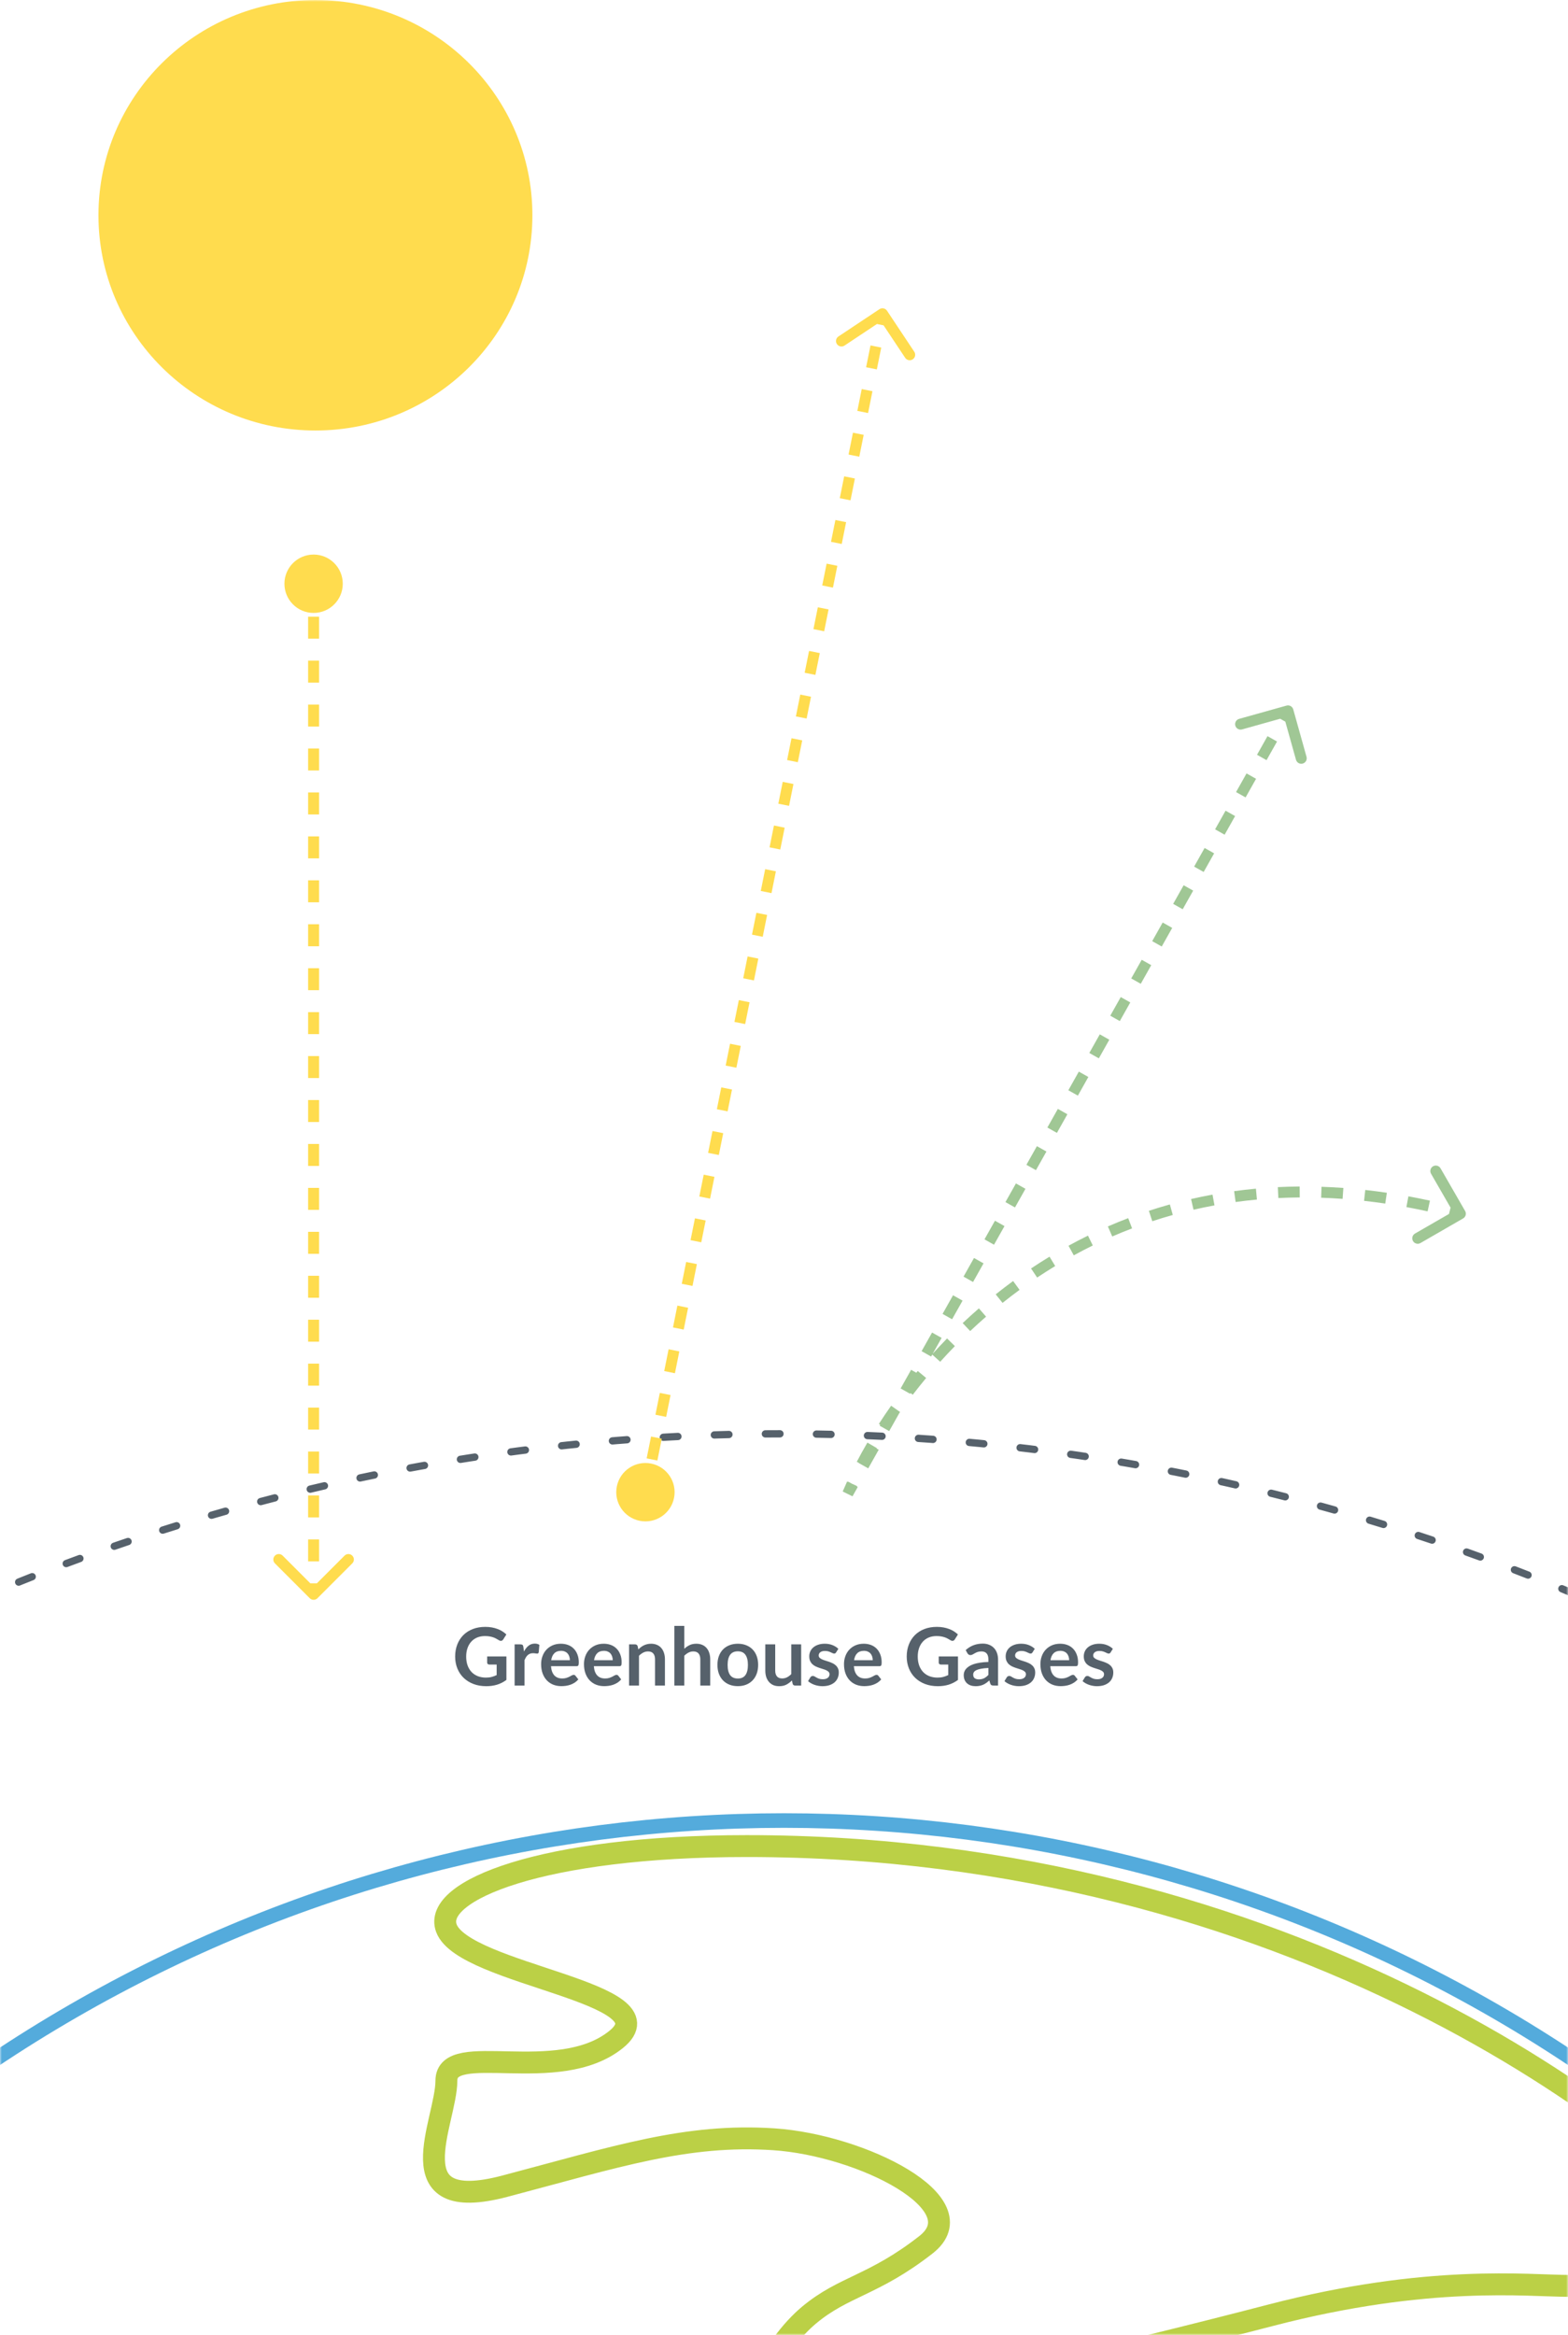 <svg width="430" height="640" viewBox="0 0 430 640" fill="none" xmlns="http://www.w3.org/2000/svg">
<mask id="mask0_10802_32894" style="mask-type:alpha" maskUnits="userSpaceOnUse" x="0" y="0" width="430" height="640">
<rect width="430" height="640" fill="#D9D9D9"/>
</mask>
<g mask="url(#mask0_10802_32894)">
<circle cx="215" cy="889" r="390" stroke="#54ABDC" stroke-width="4"/>
<circle cx="214.5" cy="952.5" r="559.5" stroke="#56616B" stroke-width="2" stroke-linecap="round" stroke-dasharray="4 10"/>
<path d="M122.416 528.503C118.567 518.216 148.665 506 204.789 506C353.231 506 454.255 582.417 482.183 618.253C482.603 618.792 482.335 619.538 481.679 619.73C469.419 623.319 438.942 626.551 430.292 626.551C419.068 626.551 391.808 623.336 348.512 634.587C305.217 645.839 244.283 660.305 221.834 661.912C199.385 663.52 212.213 642.624 221.834 634.587C231.455 626.551 239.473 626.551 253.904 615.299C268.336 604.048 236.266 587.974 212.213 586.367C188.16 584.76 168.918 591.189 138.451 599.226C107.984 607.263 122.416 581.545 122.416 570.294C122.416 559.042 152.882 571.901 168.918 559.042C184.953 546.184 127.226 541.362 122.416 528.503Z" stroke="#BBD046" stroke-width="6"/>
<path d="M138.875 454.025V460.46C138.069 461.054 137.207 461.49 136.29 461.769C135.381 462.04 134.406 462.176 133.364 462.176C132.066 462.176 130.889 461.974 129.833 461.571C128.785 461.168 127.886 460.607 127.138 459.888C126.398 459.169 125.826 458.311 125.422 457.314C125.019 456.317 124.817 455.228 124.817 454.047C124.817 452.852 125.012 451.755 125.4 450.758C125.789 449.761 126.339 448.903 127.05 448.184C127.769 447.465 128.638 446.908 129.657 446.512C130.677 446.116 131.821 445.918 133.089 445.918C133.735 445.918 134.336 445.969 134.893 446.072C135.458 446.175 135.979 446.318 136.455 446.501C136.939 446.677 137.379 446.893 137.775 447.15C138.171 447.407 138.534 447.689 138.864 447.997L138.017 449.339C137.885 449.552 137.713 449.684 137.5 449.735C137.288 449.779 137.057 449.724 136.807 449.57C136.565 449.431 136.323 449.291 136.081 449.152C135.839 449.013 135.568 448.892 135.267 448.789C134.974 448.686 134.64 448.602 134.266 448.536C133.9 448.47 133.474 448.437 132.99 448.437C132.206 448.437 131.494 448.569 130.856 448.833C130.226 449.097 129.687 449.475 129.239 449.966C128.792 450.457 128.447 451.048 128.205 451.737C127.963 452.426 127.842 453.196 127.842 454.047C127.842 454.956 127.971 455.77 128.227 456.489C128.491 457.2 128.858 457.805 129.327 458.304C129.804 458.795 130.376 459.173 131.043 459.437C131.711 459.694 132.455 459.822 133.276 459.822C133.863 459.822 134.387 459.76 134.849 459.635C135.311 459.51 135.762 459.342 136.202 459.129V456.247H134.2C134.01 456.247 133.859 456.196 133.749 456.093C133.647 455.983 133.595 455.851 133.595 455.697V454.025H138.875ZM143.688 452.672C144.04 451.997 144.458 451.469 144.942 451.088C145.426 450.699 145.998 450.505 146.658 450.505C147.179 450.505 147.597 450.619 147.912 450.846L147.736 452.881C147.7 453.013 147.645 453.108 147.571 453.167C147.505 453.218 147.414 453.244 147.296 453.244C147.186 453.244 147.021 453.226 146.801 453.189C146.589 453.152 146.38 453.134 146.174 453.134C145.874 453.134 145.606 453.178 145.371 453.266C145.137 453.354 144.924 453.482 144.733 453.651C144.55 453.812 144.385 454.01 144.238 454.245C144.099 454.48 143.967 454.747 143.842 455.048V462H141.125V450.714H142.72C142.999 450.714 143.193 450.765 143.303 450.868C143.413 450.963 143.487 451.139 143.523 451.396L143.688 452.672ZM156.281 455.059C156.281 454.707 156.23 454.377 156.127 454.069C156.032 453.754 155.885 453.479 155.687 453.244C155.489 453.009 155.236 452.826 154.928 452.694C154.627 452.555 154.275 452.485 153.872 452.485C153.087 452.485 152.468 452.709 152.013 453.156C151.566 453.603 151.28 454.238 151.155 455.059H156.281ZM151.1 456.698C151.144 457.277 151.247 457.78 151.408 458.205C151.569 458.623 151.782 458.971 152.046 459.25C152.31 459.521 152.622 459.727 152.981 459.866C153.348 459.998 153.751 460.064 154.191 460.064C154.631 460.064 155.009 460.013 155.324 459.91C155.647 459.807 155.925 459.694 156.16 459.569C156.402 459.444 156.611 459.331 156.787 459.228C156.97 459.125 157.146 459.074 157.315 459.074C157.542 459.074 157.711 459.158 157.821 459.327L158.602 460.317C158.301 460.669 157.964 460.966 157.59 461.208C157.216 461.443 156.824 461.633 156.413 461.78C156.01 461.919 155.595 462.018 155.17 462.077C154.752 462.136 154.345 462.165 153.949 462.165C153.164 462.165 152.435 462.037 151.76 461.78C151.085 461.516 150.499 461.131 150 460.625C149.501 460.112 149.109 459.481 148.823 458.733C148.537 457.978 148.394 457.105 148.394 456.115C148.394 455.345 148.519 454.623 148.768 453.948C149.017 453.266 149.373 452.676 149.835 452.177C150.304 451.671 150.873 451.271 151.54 450.978C152.215 450.685 152.974 450.538 153.817 450.538C154.528 450.538 155.185 450.652 155.786 450.879C156.387 451.106 156.904 451.44 157.337 451.88C157.77 452.313 158.107 452.848 158.349 453.486C158.598 454.117 158.723 454.839 158.723 455.653C158.723 456.064 158.679 456.342 158.591 456.489C158.503 456.628 158.334 456.698 158.085 456.698H151.1ZM168.033 455.059C168.033 454.707 167.982 454.377 167.879 454.069C167.784 453.754 167.637 453.479 167.439 453.244C167.241 453.009 166.988 452.826 166.68 452.694C166.379 452.555 166.027 452.485 165.624 452.485C164.839 452.485 164.22 452.709 163.765 453.156C163.318 453.603 163.032 454.238 162.907 455.059H168.033ZM162.852 456.698C162.896 457.277 162.999 457.78 163.16 458.205C163.321 458.623 163.534 458.971 163.798 459.25C164.062 459.521 164.374 459.727 164.733 459.866C165.1 459.998 165.503 460.064 165.943 460.064C166.383 460.064 166.761 460.013 167.076 459.91C167.399 459.807 167.677 459.694 167.912 459.569C168.154 459.444 168.363 459.331 168.539 459.228C168.722 459.125 168.898 459.074 169.067 459.074C169.294 459.074 169.463 459.158 169.573 459.327L170.354 460.317C170.053 460.669 169.716 460.966 169.342 461.208C168.968 461.443 168.576 461.633 168.165 461.78C167.762 461.919 167.347 462.018 166.922 462.077C166.504 462.136 166.097 462.165 165.701 462.165C164.916 462.165 164.187 462.037 163.512 461.78C162.837 461.516 162.251 461.131 161.752 460.625C161.253 460.112 160.861 459.481 160.575 458.733C160.289 457.978 160.146 457.105 160.146 456.115C160.146 455.345 160.271 454.623 160.52 453.948C160.769 453.266 161.125 452.676 161.587 452.177C162.056 451.671 162.625 451.271 163.292 450.978C163.967 450.685 164.726 450.538 165.569 450.538C166.28 450.538 166.937 450.652 167.538 450.879C168.139 451.106 168.656 451.44 169.089 451.88C169.522 452.313 169.859 452.848 170.101 453.486C170.35 454.117 170.475 454.839 170.475 455.653C170.475 456.064 170.431 456.342 170.343 456.489C170.255 456.628 170.086 456.698 169.837 456.698H162.852ZM175.055 452.1C175.282 451.873 175.521 451.664 175.77 451.473C176.027 451.275 176.294 451.11 176.573 450.978C176.859 450.839 177.163 450.732 177.486 450.659C177.809 450.578 178.161 450.538 178.542 450.538C179.158 450.538 179.704 450.644 180.181 450.857C180.658 451.062 181.054 451.356 181.369 451.737C181.692 452.111 181.934 452.562 182.095 453.09C182.264 453.611 182.348 454.186 182.348 454.817V462H179.631V454.817C179.631 454.128 179.473 453.596 179.158 453.222C178.843 452.841 178.362 452.65 177.717 452.65C177.248 452.65 176.808 452.756 176.397 452.969C175.986 453.182 175.598 453.471 175.231 453.838V462H172.514V450.714H174.175C174.527 450.714 174.758 450.879 174.868 451.209L175.055 452.1ZM187.649 451.924C188.089 451.513 188.573 451.18 189.101 450.923C189.629 450.666 190.249 450.538 190.96 450.538C191.576 450.538 192.122 450.644 192.599 450.857C193.076 451.062 193.472 451.356 193.787 451.737C194.11 452.111 194.352 452.562 194.513 453.09C194.682 453.611 194.766 454.186 194.766 454.817V462H192.049V454.817C192.049 454.128 191.891 453.596 191.576 453.222C191.261 452.841 190.78 452.65 190.135 452.65C189.666 452.65 189.226 452.756 188.815 452.969C188.404 453.182 188.016 453.471 187.649 453.838V462H184.932V445.654H187.649V451.924ZM202.344 450.538C203.18 450.538 203.939 450.674 204.621 450.945C205.31 451.216 205.897 451.601 206.381 452.1C206.872 452.599 207.25 453.207 207.514 453.926C207.778 454.645 207.91 455.448 207.91 456.335C207.91 457.23 207.778 458.036 207.514 458.755C207.25 459.474 206.872 460.086 206.381 460.592C205.897 461.098 205.31 461.487 204.621 461.758C203.939 462.029 203.18 462.165 202.344 462.165C201.5 462.165 200.734 462.029 200.045 461.758C199.355 461.487 198.765 461.098 198.274 460.592C197.79 460.086 197.412 459.474 197.141 458.755C196.877 458.036 196.745 457.23 196.745 456.335C196.745 455.448 196.877 454.645 197.141 453.926C197.412 453.207 197.79 452.599 198.274 452.1C198.765 451.601 199.355 451.216 200.045 450.945C200.734 450.674 201.5 450.538 202.344 450.538ZM202.344 460.075C203.282 460.075 203.975 459.76 204.423 459.129C204.877 458.498 205.105 457.574 205.105 456.357C205.105 455.14 204.877 454.212 204.423 453.574C203.975 452.936 203.282 452.617 202.344 452.617C201.39 452.617 200.683 452.94 200.221 453.585C199.766 454.223 199.539 455.147 199.539 456.357C199.539 457.567 199.766 458.491 200.221 459.129C200.683 459.76 201.39 460.075 202.344 460.075ZM219.707 450.714V462H218.046C217.686 462 217.459 461.835 217.364 461.505L217.177 460.603C216.715 461.072 216.205 461.454 215.648 461.747C215.09 462.033 214.434 462.176 213.679 462.176C213.063 462.176 212.516 462.073 212.04 461.868C211.57 461.655 211.174 461.358 210.852 460.977C210.529 460.596 210.283 460.145 210.115 459.624C209.953 459.096 209.873 458.517 209.873 457.886V450.714H212.59V457.886C212.59 458.575 212.747 459.111 213.063 459.492C213.385 459.866 213.866 460.053 214.504 460.053C214.973 460.053 215.413 459.95 215.824 459.745C216.234 459.532 216.623 459.243 216.99 458.876V450.714H219.707ZM229.287 452.914C229.213 453.031 229.136 453.116 229.056 453.167C228.975 453.211 228.872 453.233 228.748 453.233C228.616 453.233 228.473 453.196 228.319 453.123C228.172 453.05 228 452.969 227.802 452.881C227.604 452.786 227.376 452.701 227.12 452.628C226.87 452.555 226.573 452.518 226.229 452.518C225.693 452.518 225.272 452.632 224.964 452.859C224.663 453.086 224.513 453.383 224.513 453.75C224.513 453.992 224.59 454.197 224.744 454.366C224.905 454.527 225.114 454.67 225.371 454.795C225.635 454.92 225.932 455.033 226.262 455.136C226.592 455.231 226.925 455.338 227.263 455.455C227.607 455.572 227.945 455.708 228.275 455.862C228.605 456.009 228.898 456.199 229.155 456.434C229.419 456.661 229.628 456.936 229.782 457.259C229.943 457.582 230.024 457.97 230.024 458.425C230.024 458.968 229.925 459.47 229.727 459.932C229.536 460.387 229.25 460.783 228.869 461.12C228.487 461.45 228.014 461.71 227.45 461.901C226.892 462.084 226.247 462.176 225.514 462.176C225.125 462.176 224.744 462.139 224.37 462.066C224.003 462 223.647 461.905 223.303 461.78C222.965 461.655 222.65 461.509 222.357 461.34C222.071 461.171 221.818 460.988 221.598 460.79L222.225 459.756C222.305 459.631 222.401 459.536 222.511 459.47C222.621 459.404 222.76 459.371 222.929 459.371C223.097 459.371 223.255 459.419 223.402 459.514C223.556 459.609 223.732 459.712 223.93 459.822C224.128 459.932 224.359 460.035 224.623 460.13C224.894 460.225 225.235 460.273 225.646 460.273C225.968 460.273 226.243 460.236 226.471 460.163C226.705 460.082 226.896 459.98 227.043 459.855C227.197 459.73 227.307 459.587 227.373 459.426C227.446 459.257 227.483 459.085 227.483 458.909C227.483 458.645 227.402 458.429 227.241 458.26C227.087 458.091 226.878 457.945 226.614 457.82C226.357 457.695 226.06 457.585 225.723 457.49C225.393 457.387 225.052 457.277 224.7 457.16C224.355 457.043 224.014 456.907 223.677 456.753C223.347 456.592 223.05 456.39 222.786 456.148C222.529 455.906 222.32 455.609 222.159 455.257C222.005 454.905 221.928 454.48 221.928 453.981C221.928 453.519 222.019 453.079 222.203 452.661C222.386 452.243 222.654 451.88 223.006 451.572C223.365 451.257 223.809 451.007 224.337 450.824C224.872 450.633 225.488 450.538 226.185 450.538C226.962 450.538 227.67 450.666 228.308 450.923C228.946 451.18 229.477 451.517 229.903 451.935L229.287 452.914ZM239.34 455.059C239.34 454.707 239.288 454.377 239.186 454.069C239.09 453.754 238.944 453.479 238.746 453.244C238.548 453.009 238.295 452.826 237.987 452.694C237.686 452.555 237.334 452.485 236.931 452.485C236.146 452.485 235.526 452.709 235.072 453.156C234.624 453.603 234.338 454.238 234.214 455.059H239.34ZM234.159 456.698C234.203 457.277 234.305 457.78 234.467 458.205C234.628 458.623 234.841 458.971 235.105 459.25C235.369 459.521 235.68 459.727 236.04 459.866C236.406 459.998 236.81 460.064 237.25 460.064C237.69 460.064 238.067 460.013 238.383 459.91C238.705 459.807 238.984 459.694 239.219 459.569C239.461 459.444 239.67 459.331 239.846 459.228C240.029 459.125 240.205 459.074 240.374 459.074C240.601 459.074 240.77 459.158 240.88 459.327L241.661 460.317C241.36 460.669 241.023 460.966 240.649 461.208C240.275 461.443 239.882 461.633 239.472 461.78C239.068 461.919 238.654 462.018 238.229 462.077C237.811 462.136 237.404 462.165 237.008 462.165C236.223 462.165 235.493 462.037 234.819 461.78C234.144 461.516 233.557 461.131 233.059 460.625C232.56 460.112 232.168 459.481 231.882 458.733C231.596 457.978 231.453 457.105 231.453 456.115C231.453 455.345 231.577 454.623 231.827 453.948C232.076 453.266 232.432 452.676 232.894 452.177C233.363 451.671 233.931 451.271 234.599 450.978C235.273 450.685 236.032 450.538 236.876 450.538C237.587 450.538 238.243 450.652 238.845 450.879C239.446 451.106 239.963 451.44 240.396 451.88C240.828 452.313 241.166 452.848 241.408 453.486C241.657 454.117 241.782 454.839 241.782 455.653C241.782 456.064 241.738 456.342 241.65 456.489C241.562 456.628 241.393 456.698 241.144 456.698H234.159ZM262.711 454.025V460.46C261.904 461.054 261.043 461.49 260.126 461.769C259.217 462.04 258.241 462.176 257.2 462.176C255.902 462.176 254.725 461.974 253.669 461.571C252.62 461.168 251.722 460.607 250.974 459.888C250.233 459.169 249.661 458.311 249.258 457.314C248.855 456.317 248.653 455.228 248.653 454.047C248.653 452.852 248.847 451.755 249.236 450.758C249.625 449.761 250.175 448.903 250.886 448.184C251.605 447.465 252.474 446.908 253.493 446.512C254.512 446.116 255.656 445.918 256.925 445.918C257.57 445.918 258.172 445.969 258.729 446.072C259.294 446.175 259.814 446.318 260.291 446.501C260.775 446.677 261.215 446.893 261.611 447.15C262.007 447.407 262.37 447.689 262.7 447.997L261.853 449.339C261.721 449.552 261.549 449.684 261.336 449.735C261.123 449.779 260.892 449.724 260.643 449.57C260.401 449.431 260.159 449.291 259.917 449.152C259.675 449.013 259.404 448.892 259.103 448.789C258.81 448.686 258.476 448.602 258.102 448.536C257.735 448.47 257.31 448.437 256.826 448.437C256.041 448.437 255.33 448.569 254.692 448.833C254.061 449.097 253.522 449.475 253.075 449.966C252.628 450.457 252.283 451.048 252.041 451.737C251.799 452.426 251.678 453.196 251.678 454.047C251.678 454.956 251.806 455.77 252.063 456.489C252.327 457.2 252.694 457.805 253.163 458.304C253.64 458.795 254.212 459.173 254.879 459.437C255.546 459.694 256.291 459.822 257.112 459.822C257.699 459.822 258.223 459.76 258.685 459.635C259.147 459.51 259.598 459.342 260.038 459.129V456.247H258.036C257.845 456.247 257.695 456.196 257.585 456.093C257.482 455.983 257.431 455.851 257.431 455.697V454.025H262.711ZM271.052 457.182C270.267 457.219 269.607 457.288 269.072 457.391C268.537 457.486 268.108 457.611 267.785 457.765C267.462 457.919 267.231 458.099 267.092 458.304C266.953 458.509 266.883 458.733 266.883 458.975C266.883 459.452 267.022 459.793 267.301 459.998C267.587 460.203 267.957 460.306 268.412 460.306C268.969 460.306 269.45 460.207 269.853 460.009C270.264 459.804 270.663 459.496 271.052 459.085V457.182ZM264.826 452.287C266.124 451.099 267.686 450.505 269.512 450.505C270.172 450.505 270.762 450.615 271.283 450.835C271.804 451.048 272.244 451.348 272.603 451.737C272.962 452.118 273.234 452.577 273.417 453.112C273.608 453.647 273.703 454.234 273.703 454.872V462H272.471C272.214 462 272.016 461.963 271.877 461.89C271.738 461.809 271.628 461.652 271.547 461.417L271.305 460.603C271.019 460.86 270.74 461.087 270.469 461.285C270.198 461.476 269.915 461.637 269.622 461.769C269.329 461.901 269.013 462 268.676 462.066C268.346 462.139 267.979 462.176 267.576 462.176C267.099 462.176 266.659 462.114 266.256 461.989C265.853 461.857 265.504 461.663 265.211 461.406C264.918 461.149 264.69 460.83 264.529 460.449C264.368 460.068 264.287 459.624 264.287 459.118C264.287 458.832 264.335 458.55 264.43 458.271C264.525 457.985 264.679 457.714 264.892 457.457C265.112 457.2 265.394 456.958 265.739 456.731C266.084 456.504 266.505 456.306 267.004 456.137C267.51 455.968 268.097 455.833 268.764 455.73C269.431 455.62 270.194 455.554 271.052 455.532V454.872C271.052 454.117 270.891 453.559 270.568 453.2C270.245 452.833 269.78 452.65 269.171 452.65C268.731 452.65 268.364 452.701 268.071 452.804C267.785 452.907 267.532 453.024 267.312 453.156C267.092 453.281 266.89 453.394 266.707 453.497C266.531 453.6 266.333 453.651 266.113 453.651C265.922 453.651 265.761 453.603 265.629 453.508C265.497 453.405 265.391 453.288 265.31 453.156L264.826 452.287ZM283.148 452.914C283.075 453.031 282.998 453.116 282.917 453.167C282.836 453.211 282.734 453.233 282.609 453.233C282.477 453.233 282.334 453.196 282.18 453.123C282.033 453.05 281.861 452.969 281.663 452.881C281.465 452.786 281.238 452.701 280.981 452.628C280.732 452.555 280.435 452.518 280.09 452.518C279.555 452.518 279.133 452.632 278.825 452.859C278.524 453.086 278.374 453.383 278.374 453.75C278.374 453.992 278.451 454.197 278.605 454.366C278.766 454.527 278.975 454.67 279.232 454.795C279.496 454.92 279.793 455.033 280.123 455.136C280.453 455.231 280.787 455.338 281.124 455.455C281.469 455.572 281.806 455.708 282.136 455.862C282.466 456.009 282.759 456.199 283.016 456.434C283.28 456.661 283.489 456.936 283.643 457.259C283.804 457.582 283.885 457.97 283.885 458.425C283.885 458.968 283.786 459.47 283.588 459.932C283.397 460.387 283.111 460.783 282.73 461.12C282.349 461.45 281.876 461.71 281.311 461.901C280.754 462.084 280.108 462.176 279.375 462.176C278.986 462.176 278.605 462.139 278.231 462.066C277.864 462 277.509 461.905 277.164 461.78C276.827 461.655 276.511 461.509 276.218 461.34C275.932 461.171 275.679 460.988 275.459 460.79L276.086 459.756C276.167 459.631 276.262 459.536 276.372 459.47C276.482 459.404 276.621 459.371 276.79 459.371C276.959 459.371 277.116 459.419 277.263 459.514C277.417 459.609 277.593 459.712 277.791 459.822C277.989 459.932 278.22 460.035 278.484 460.13C278.755 460.225 279.096 460.273 279.507 460.273C279.83 460.273 280.105 460.236 280.332 460.163C280.567 460.082 280.757 459.98 280.904 459.855C281.058 459.73 281.168 459.587 281.234 459.426C281.307 459.257 281.344 459.085 281.344 458.909C281.344 458.645 281.263 458.429 281.102 458.26C280.948 458.091 280.739 457.945 280.475 457.82C280.218 457.695 279.921 457.585 279.584 457.49C279.254 457.387 278.913 457.277 278.561 457.16C278.216 457.043 277.875 456.907 277.538 456.753C277.208 456.592 276.911 456.39 276.647 456.148C276.39 455.906 276.181 455.609 276.02 455.257C275.866 454.905 275.789 454.48 275.789 453.981C275.789 453.519 275.881 453.079 276.064 452.661C276.247 452.243 276.515 451.88 276.867 451.572C277.226 451.257 277.67 451.007 278.198 450.824C278.733 450.633 279.349 450.538 280.046 450.538C280.823 450.538 281.531 450.666 282.169 450.923C282.807 451.18 283.339 451.517 283.764 451.935L283.148 452.914ZM293.201 455.059C293.201 454.707 293.15 454.377 293.047 454.069C292.952 453.754 292.805 453.479 292.607 453.244C292.409 453.009 292.156 452.826 291.848 452.694C291.547 452.555 291.195 452.485 290.792 452.485C290.007 452.485 289.388 452.709 288.933 453.156C288.486 453.603 288.2 454.238 288.075 455.059H293.201ZM288.02 456.698C288.064 457.277 288.167 457.78 288.328 458.205C288.489 458.623 288.702 458.971 288.966 459.25C289.23 459.521 289.542 459.727 289.901 459.866C290.268 459.998 290.671 460.064 291.111 460.064C291.551 460.064 291.929 460.013 292.244 459.91C292.567 459.807 292.845 459.694 293.08 459.569C293.322 459.444 293.531 459.331 293.707 459.228C293.89 459.125 294.066 459.074 294.235 459.074C294.462 459.074 294.631 459.158 294.741 459.327L295.522 460.317C295.221 460.669 294.884 460.966 294.51 461.208C294.136 461.443 293.744 461.633 293.333 461.78C292.93 461.919 292.515 462.018 292.09 462.077C291.672 462.136 291.265 462.165 290.869 462.165C290.084 462.165 289.355 462.037 288.68 461.78C288.005 461.516 287.419 461.131 286.92 460.625C286.421 460.112 286.029 459.481 285.743 458.733C285.457 457.978 285.314 457.105 285.314 456.115C285.314 455.345 285.439 454.623 285.688 453.948C285.937 453.266 286.293 452.676 286.755 452.177C287.224 451.671 287.793 451.271 288.46 450.978C289.135 450.685 289.894 450.538 290.737 450.538C291.448 450.538 292.105 450.652 292.706 450.879C293.307 451.106 293.824 451.44 294.257 451.88C294.69 452.313 295.027 452.848 295.269 453.486C295.518 454.117 295.643 454.839 295.643 455.653C295.643 456.064 295.599 456.342 295.511 456.489C295.423 456.628 295.254 456.698 295.005 456.698H288.02ZM304.568 452.914C304.495 453.031 304.418 453.116 304.337 453.167C304.256 453.211 304.154 453.233 304.029 453.233C303.897 453.233 303.754 453.196 303.6 453.123C303.453 453.05 303.281 452.969 303.083 452.881C302.885 452.786 302.658 452.701 302.401 452.628C302.152 452.555 301.855 452.518 301.51 452.518C300.975 452.518 300.553 452.632 300.245 452.859C299.944 453.086 299.794 453.383 299.794 453.75C299.794 453.992 299.871 454.197 300.025 454.366C300.186 454.527 300.395 454.67 300.652 454.795C300.916 454.92 301.213 455.033 301.543 455.136C301.873 455.231 302.207 455.338 302.544 455.455C302.889 455.572 303.226 455.708 303.556 455.862C303.886 456.009 304.179 456.199 304.436 456.434C304.7 456.661 304.909 456.936 305.063 457.259C305.224 457.582 305.305 457.97 305.305 458.425C305.305 458.968 305.206 459.47 305.008 459.932C304.817 460.387 304.531 460.783 304.15 461.12C303.769 461.45 303.296 461.71 302.731 461.901C302.174 462.084 301.528 462.176 300.795 462.176C300.406 462.176 300.025 462.139 299.651 462.066C299.284 462 298.929 461.905 298.584 461.78C298.247 461.655 297.931 461.509 297.638 461.34C297.352 461.171 297.099 460.988 296.879 460.79L297.506 459.756C297.587 459.631 297.682 459.536 297.792 459.47C297.902 459.404 298.041 459.371 298.21 459.371C298.379 459.371 298.536 459.419 298.683 459.514C298.837 459.609 299.013 459.712 299.211 459.822C299.409 459.932 299.64 460.035 299.904 460.13C300.175 460.225 300.516 460.273 300.927 460.273C301.25 460.273 301.525 460.236 301.752 460.163C301.987 460.082 302.177 459.98 302.324 459.855C302.478 459.73 302.588 459.587 302.654 459.426C302.727 459.257 302.764 459.085 302.764 458.909C302.764 458.645 302.683 458.429 302.522 458.26C302.368 458.091 302.159 457.945 301.895 457.82C301.638 457.695 301.341 457.585 301.004 457.49C300.674 457.387 300.333 457.277 299.981 457.16C299.636 457.043 299.295 456.907 298.958 456.753C298.628 456.592 298.331 456.39 298.067 456.148C297.81 455.906 297.601 455.609 297.44 455.257C297.286 454.905 297.209 454.48 297.209 453.981C297.209 453.519 297.301 453.079 297.484 452.661C297.667 452.243 297.935 451.88 298.287 451.572C298.646 451.257 299.09 451.007 299.618 450.824C300.153 450.633 300.769 450.538 301.466 450.538C302.243 450.538 302.951 450.666 303.589 450.923C304.227 451.18 304.759 451.517 305.184 451.935L304.568 452.914Z" fill="#56616B"/>
<path d="M86.5 118C119.361 118 146 91.585 146 59C146 26.415 119.361 0 86.5 0C53.639 0 27 26.415 27 59C27 91.585 53.639 118 86.5 118Z" fill="#FFDC4E"/>
<path d="M86 152C81.582 152 78 155.582 78 160C78 164.418 81.582 168 86 168C90.418 168 94 164.418 94 160C94 155.582 90.418 152 86 152ZM84.939 438.061C85.525 438.646 86.475 438.646 87.061 438.061L96.607 428.515C97.192 427.929 97.192 426.979 96.607 426.393C96.021 425.808 95.071 425.808 94.485 426.393L86 434.879L77.515 426.393C76.929 425.808 75.979 425.808 75.393 426.393C74.808 426.979 74.808 427.929 75.393 428.515L84.939 438.061ZM84.5 160V163.011H87.5V160H84.5ZM84.5 169.033V175.054H87.5V169.033H84.5ZM84.5 181.076V187.098H87.5V181.076H84.5ZM84.5 193.12V199.141H87.5V193.12H84.5ZM84.5 205.163V211.185H87.5V205.163H84.5ZM84.5 217.207V223.228H87.5V217.207H84.5ZM84.5 229.25V235.272H87.5V229.25H84.5ZM84.5 241.293V247.315H87.5V241.293H84.5ZM84.5 253.337V259.359H87.5V253.337H84.5ZM84.5 265.38V271.402H87.5V265.38H84.5ZM84.5 277.424V283.446H87.5V277.424H84.5ZM84.5 289.467V295.489H87.5V289.467H84.5ZM84.5 301.511V307.533H87.5V301.511H84.5ZM84.5 313.554V319.576H87.5V313.554H84.5ZM84.5 325.598V331.62H87.5V325.598H84.5ZM84.5 337.641V343.663H87.5V337.641H84.5ZM84.5 349.685V355.707H87.5V349.685H84.5ZM84.5 361.728V367.75H87.5V361.728H84.5ZM84.5 373.772V379.794H87.5V373.772H84.5ZM84.5 385.815V391.837H87.5V385.815H84.5ZM84.5 397.859V403.88H87.5V397.859H84.5ZM84.5 409.902V415.924H87.5V409.902H84.5ZM84.5 421.946V427.967H87.5V421.946H84.5ZM84.5 433.989V437H87.5V433.989H84.5Z" fill="#FFDC4E"/>
<path d="M175.422 416.843C179.753 417.714 183.971 414.91 184.843 410.578C185.714 406.247 182.91 402.029 178.578 401.157C174.247 400.286 170.029 403.09 169.157 407.422C168.286 411.753 171.09 415.971 175.422 416.843ZM243.249 85.169C242.79 84.48 241.859 84.292 241.169 84.751L229.928 92.226C229.238 92.685 229.051 93.616 229.509 94.306C229.968 94.996 230.899 95.183 231.589 94.724L241.581 88.08L248.226 98.072C248.685 98.762 249.616 98.949 250.306 98.491C250.995 98.032 251.183 97.101 250.724 96.411L243.249 85.169ZM178.471 409.296L179.072 406.305L176.131 405.713L175.529 408.704L178.471 409.296ZM180.276 400.324L181.48 394.342L178.539 393.75L177.335 399.732L180.276 400.324ZM182.683 388.361L183.887 382.379L180.946 381.787L179.742 387.769L182.683 388.361ZM185.091 376.398L186.295 370.416L183.354 369.824L182.15 375.806L185.091 376.398ZM187.498 364.435L188.702 358.453L185.761 357.861L184.557 363.843L187.498 364.435ZM189.906 352.472L191.109 346.49L188.168 345.899L186.965 351.88L189.906 352.472ZM192.313 340.509L193.517 334.527L190.576 333.936L189.372 339.917L192.313 340.509ZM194.721 328.546L195.924 322.564L192.983 321.973L191.779 327.954L194.721 328.546ZM197.128 316.583L198.332 310.601L195.391 310.01L194.187 315.991L197.128 316.583ZM199.535 304.62L200.739 298.639L197.798 298.047L196.594 304.028L199.535 304.62ZM201.943 292.657L203.146 286.676L200.205 286.084L199.002 292.065L201.943 292.657ZM204.35 280.694L205.554 274.713L202.613 274.121L201.409 280.102L204.35 280.694ZM206.758 268.731L207.961 262.75L205.02 262.158L203.817 268.139L206.758 268.731ZM209.165 256.768L210.369 250.787L207.428 250.195L206.224 256.176L209.165 256.768ZM211.572 244.805L212.776 238.824L209.835 238.232L208.631 244.213L211.572 244.805ZM213.98 232.842L215.183 226.861L212.242 226.269L211.039 232.25L213.98 232.842ZM216.387 220.879L217.591 214.898L214.65 214.306L213.446 220.287L216.387 220.879ZM218.795 208.916L219.998 202.935L217.057 202.343L215.854 208.324L218.795 208.916ZM221.202 196.953L222.406 190.972L219.465 190.38L218.261 196.362L221.202 196.953ZM223.609 184.99L224.813 179.009L221.872 178.417L220.668 184.399L223.609 184.99ZM226.017 173.027L227.221 167.046L224.279 166.454L223.076 172.436L226.017 173.027ZM228.424 161.064L229.628 155.083L226.687 154.491L225.483 160.473L228.424 161.064ZM230.832 149.101L232.035 143.12L229.094 142.528L227.891 148.51L230.832 149.101ZM233.239 137.138L234.443 131.157L231.502 130.565L230.298 136.547L233.239 137.138ZM235.646 125.175L236.85 119.194L233.909 118.602L232.705 124.584L235.646 125.175ZM238.054 113.212L239.258 107.231L236.317 106.639L235.113 112.621L238.054 113.212ZM240.461 101.25L241.665 95.268L238.724 94.676L237.52 100.658L240.461 101.25ZM242.869 89.287L243.471 86.296L240.529 85.704L239.928 88.695L242.869 89.287Z" fill="#FFDC4E"/>
<path d="M232.481 409.399L231.099 408.816L233.788 410.135L232.481 409.399ZM354.656 194.444C354.433 193.646 353.605 193.18 352.807 193.403L339.807 197.041C339.009 197.264 338.543 198.092 338.766 198.89C338.99 199.688 339.817 200.154 340.615 199.93L352.171 196.697L355.405 208.253C355.628 209.05 356.456 209.516 357.254 209.293C358.051 209.07 358.517 208.242 358.294 207.444L354.656 194.444ZM401.235 333.969C401.952 333.556 402.199 332.638 401.785 331.921L395.043 320.225C394.629 319.507 393.712 319.261 392.994 319.675C392.276 320.088 392.03 321.005 392.444 321.723L398.437 332.119L388.041 338.113C387.323 338.526 387.076 339.444 387.49 340.161C387.904 340.879 388.821 341.125 389.539 340.712L401.235 333.969ZM400.875 331.221C399.891 330.957 398.912 330.702 397.937 330.457L397.204 333.366C398.164 333.607 399.128 333.858 400.096 334.118L400.875 331.221ZM392.138 329.092C390.15 328.658 388.181 328.263 386.23 327.905L385.688 330.856C387.606 331.208 389.543 331.596 391.498 332.023L392.138 329.092ZM380.321 326.926C378.329 326.633 376.357 326.378 374.405 326.162L374.074 329.143C375.99 329.356 377.927 329.606 379.883 329.894L380.321 326.926ZM368.401 325.611C366.381 325.464 364.382 325.359 362.405 325.293L362.305 328.292C364.243 328.356 366.203 328.459 368.184 328.603L368.401 325.611ZM356.415 325.216C354.394 325.23 352.397 325.287 350.424 325.384L350.571 328.38C352.503 328.285 354.458 328.23 356.437 328.215L356.415 325.216ZM344.416 325.808C342.399 325.995 340.408 326.223 338.443 326.492L338.85 329.464C340.771 329.201 342.718 328.978 344.692 328.795L344.416 325.808ZM332.511 327.439C330.523 327.803 328.563 328.208 326.632 328.652L327.305 331.576C329.192 331.142 331.107 330.746 333.051 330.391L332.511 327.439ZM320.815 330.131C318.865 330.674 316.946 331.258 315.058 331.879L315.996 334.729C317.841 334.122 319.715 333.552 321.62 333.021L320.815 330.131ZM309.388 333.891C307.498 334.611 305.642 335.369 303.818 336.161L305.014 338.913C306.796 338.138 308.61 337.398 310.456 336.695L309.388 333.891ZM298.361 338.683C296.547 339.572 294.768 340.495 293.024 341.449L294.464 344.081C296.169 343.148 297.908 342.246 299.681 341.377L298.361 338.683ZM287.818 344.45C286.092 345.497 284.403 346.574 282.751 347.678L284.417 350.173C286.034 349.093 287.686 348.039 289.374 347.015L287.818 344.45ZM277.829 351.123C276.2 352.316 274.61 353.534 273.059 354.774L274.933 357.117C276.451 355.903 278.007 354.711 279.602 353.543L277.829 351.123ZM268.447 358.621C266.922 359.948 265.439 361.293 263.998 362.654L266.058 364.835C267.47 363.502 268.923 362.184 270.416 360.884L268.447 358.621ZM259.717 366.865C258.302 368.314 256.932 369.775 255.609 371.243L257.837 373.252C259.134 371.813 260.476 370.381 261.863 368.961L259.717 366.865ZM251.678 375.78C250.379 377.341 249.13 378.906 247.932 380.468L250.313 382.293C251.487 380.763 252.71 379.229 253.984 377.699L251.678 375.78ZM244.38 385.297C243.202 386.97 242.082 388.633 241.021 390.279L243.542 391.904C244.581 390.292 245.678 388.664 246.832 387.026L244.38 385.297ZM237.869 395.411C236.826 397.194 235.856 398.949 234.958 400.667L237.616 402.057C238.492 400.382 239.44 398.668 240.459 396.924L237.869 395.411ZM232.305 406.075C231.879 407.004 231.477 407.919 231.099 408.816L233.863 409.982C234.23 409.113 234.62 408.226 235.033 407.323L232.305 406.075ZM233.788 410.135L235.225 407.581L232.611 406.109L231.174 408.664L233.788 410.135ZM238.1 402.472L240.974 397.364L238.36 395.893L235.485 401.001L238.1 402.472ZM243.849 392.256L246.723 387.147L244.109 385.676L241.234 390.784L243.849 392.256ZM249.598 382.039L252.473 376.93L249.858 375.459L246.983 380.568L249.598 382.039ZM255.347 371.822L258.222 366.714L255.607 365.243L252.733 370.351L255.347 371.822ZM261.096 361.605L263.971 356.497L261.356 355.026L258.482 360.134L261.096 361.605ZM266.845 351.389L269.72 346.28L267.105 344.809L264.231 349.917L266.845 351.389ZM272.594 341.172L275.469 336.064L272.854 334.592L269.98 339.701L272.594 341.172ZM278.343 330.955L281.218 325.847L278.603 324.376L275.729 329.484L278.343 330.955ZM284.092 320.738L286.967 315.63L284.353 314.159L281.478 319.267L284.092 320.738ZM289.842 310.522L292.716 305.413L290.102 303.942L287.227 309.051L289.842 310.522ZM295.591 300.305L298.465 295.197L295.851 293.725L292.976 298.834L295.591 300.305ZM301.34 290.088L304.214 284.98L301.6 283.509L298.725 288.617L301.34 290.088ZM307.089 279.872L309.963 274.763L307.349 273.292L304.474 278.4L307.089 279.872ZM312.838 269.655L315.712 264.546L313.098 263.075L310.223 268.184L312.838 269.655ZM318.587 259.438L321.461 254.33L318.847 252.858L315.972 257.967L318.587 259.438ZM324.336 249.221L327.211 244.113L324.596 242.642L321.722 247.75L324.336 249.221ZM330.085 239.005L332.96 233.896L330.345 232.425L327.471 237.533L330.085 239.005ZM335.834 228.788L338.709 223.679L336.094 222.208L333.22 227.317L335.834 228.788ZM341.583 218.571L344.458 213.463L341.843 211.992L338.969 217.1L341.583 218.571ZM347.332 208.354L350.207 203.246L347.592 201.775L344.718 206.883L347.332 208.354ZM353.081 198.138L354.519 195.583L351.904 194.112L350.467 196.666L353.081 198.138Z" fill="#A0C795"/>
</g>
</svg>
